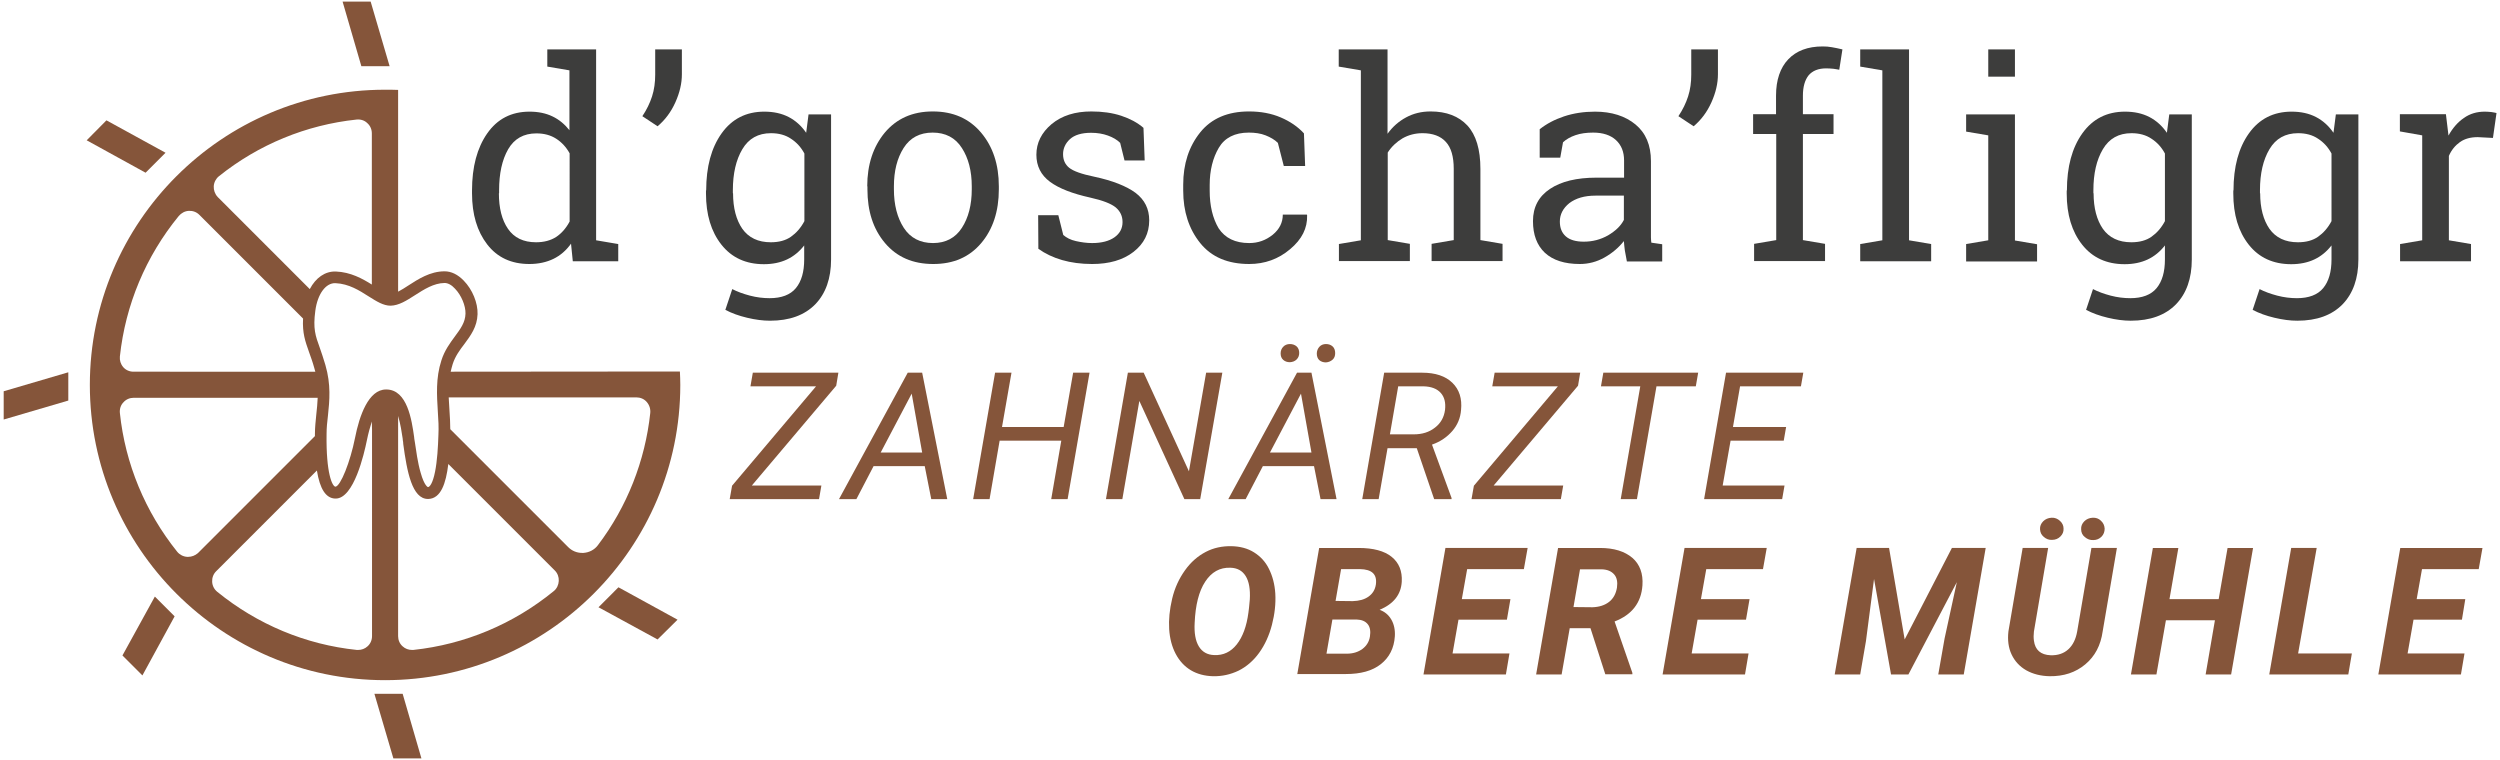 <?xml version="1.0" encoding="utf-8"?>
<svg xmlns="http://www.w3.org/2000/svg" xmlns:xlink="http://www.w3.org/1999/xlink" version="1.1" id="Layer_1" x="0px" y="0px" viewBox="0 0 1262 384.6" style="enable-background:new 0 0 1262 384.6;" xml:space="preserve" width="500" height="152">
<style type="text/css">
	.st0{fill:#3D3D3C;}
	.st1{fill:#85553A;}
</style>
<g>
	<g>
		<g>
			<g>
				<g>
					<path class="st0" d="M287.4,123.3c-2.4,3.4-5.4,6-8.9,7.7c-3.5,1.7-7.6,2.6-12.2,2.6c-9.1,0-16.2-3.3-21.3-9.9       c-5.1-6.6-7.7-15.2-7.7-25.9v-1.4c0-12,2.6-21.6,7.7-28.9c5.1-7.3,12.2-11,21.4-11c4.4,0,8.3,0.8,11.6,2.4c3.4,1.6,6.2,4,8.6,7       V35.6l-11.2-1.9V25h11.2h13.5v96.6l11.2,1.9v8.7h-23L287.4,123.3z M250.9,97.8c0,7.5,1.5,13.5,4.6,18c3.1,4.5,7.8,6.8,14.2,6.8       c4,0,7.4-0.9,10.2-2.7c2.7-1.8,5-4.4,6.8-7.8V77.6c-1.7-3.1-4-5.6-6.8-7.4c-2.8-1.8-6.1-2.7-10-2.7c-6.5,0-11.2,2.7-14.3,8       c-3.1,5.4-4.6,12.3-4.6,20.9V97.8z"/>
					<path class="st0" d="M343.5,37.6c0,4.6-1.1,9.3-3.3,14.2c-2.2,4.9-5.2,8.9-9,12.1l-7.7-5.1c2.2-3.3,3.8-6.6,4.9-10       c1.1-3.4,1.6-7.1,1.6-11V25h13.5V37.6z"/>
					<path class="st0" d="M355.8,96.4c0-12,2.6-21.6,7.8-28.9c5.2-7.3,12.4-11,21.6-11c4.7,0,8.8,0.9,12.3,2.7       c3.5,1.8,6.5,4.5,8.9,8l1.2-9.3h11.4v73.4c0,9.6-2.7,17.2-8,22.7c-5.4,5.5-13,8.3-22.9,8.3c-3.6,0-7.4-0.5-11.6-1.5       c-4.2-1-7.8-2.3-11-4l3.5-10.5c2.5,1.3,5.5,2.4,8.9,3.3c3.4,0.9,6.8,1.3,10,1.3c6,0,10.5-1.7,13.3-5.1s4.2-8.2,4.2-14.5v-7.1       c-2.4,3.1-5.3,5.5-8.7,7.1c-3.4,1.6-7.3,2.4-11.7,2.4c-9.1,0-16.3-3.3-21.5-9.9s-7.8-15.2-7.8-25.9V96.4z M369.4,97.8       c0,7.5,1.6,13.5,4.7,18c3.2,4.5,8,6.8,14.4,6.8c4.1,0,7.5-0.9,10.2-2.8c2.7-1.9,5-4.5,6.8-7.9V77.7c-1.7-3.2-4-5.7-6.8-7.5       c-2.8-1.9-6.2-2.8-10.1-2.8c-6.5,0-11.3,2.7-14.5,8.1c-3.2,5.4-4.8,12.3-4.8,20.8V97.8z"/>
					<path class="st0" d="M437.3,94.3c0-11,3-20.1,8.9-27.2c6-7.1,14-10.7,24.3-10.7c10.3,0,18.4,3.6,24.4,10.7c6,7.1,9,16.2,9,27.2       v1.5c0,11.1-3,20.2-8.9,27.2c-6,7.1-14,10.6-24.3,10.6c-10.3,0-18.4-3.5-24.4-10.6c-6-7.1-8.9-16.1-8.9-27.2V94.3z M450.8,95.8       c0,7.9,1.7,14.4,5,19.5c3.3,5.1,8.3,7.7,14.8,7.7c6.4,0,11.3-2.6,14.6-7.7c3.3-5.1,5-11.6,5-19.5v-1.5c0-7.8-1.7-14.3-5-19.4       c-3.3-5.2-8.3-7.8-14.8-7.8c-6.5,0-11.4,2.6-14.7,7.8c-3.3,5.2-4.9,11.7-4.9,19.4V95.8z"/>
					<path class="st0" d="M577.7,81.2h-10.2l-2.2-8.9c-1.6-1.6-3.7-2.8-6.2-3.7c-2.5-0.9-5.3-1.4-8.5-1.4c-4.8,0-8.4,1.1-10.7,3.2       c-2.3,2.1-3.5,4.7-3.5,7.6c0,2.9,1,5.2,3.1,6.9c2.1,1.7,6.3,3.2,12.6,4.5c9.4,2,16.4,4.8,21,8.2c4.6,3.5,6.9,8.1,6.9,13.9       c0,6.6-2.7,11.9-8,16c-5.3,4.1-12.3,6.1-20.9,6.1c-5.6,0-10.7-0.7-15.2-2c-4.5-1.3-8.5-3.2-12-5.7l-0.1-17h10.2l2.5,10       c1.6,1.4,3.7,2.5,6.4,3.1c2.7,0.6,5.4,1,8.2,1c4.8,0,8.6-1,11.3-2.9c2.7-1.9,4.1-4.5,4.1-7.7c0-3-1.1-5.4-3.4-7.4       c-2.3-1.9-6.6-3.6-12.9-5c-9-2-15.8-4.6-20.4-8c-4.6-3.4-6.9-8-6.9-13.7c0-6,2.6-11.2,7.7-15.5c5.2-4.3,11.9-6.4,20.1-6.4       c5.6,0,10.7,0.7,15.2,2.2c4.5,1.5,8.2,3.5,11.2,6.1L577.7,81.2z"/>
					<path class="st0" d="M630.6,123c4.5,0,8.4-1.4,11.9-4.2c3.4-2.8,5.1-6.2,5.1-10.2h12.2l0.1,0.4c0.2,6.4-2.6,12.1-8.6,17.1       c-5.9,5-12.8,7.5-20.7,7.5c-10.8,0-19.1-3.5-24.8-10.6c-5.7-7.1-8.6-15.9-8.6-26.6v-2.9c0-10.6,2.9-19.4,8.6-26.5       s14-10.6,24.7-10.6c6,0,11.3,1,16,3c4.7,2,8.7,4.7,11.8,8.1l0.6,16.5h-10.8l-3-11.7c-1.6-1.6-3.7-2.8-6.2-3.8       c-2.5-1-5.4-1.4-8.5-1.4c-7.1,0-12.2,2.6-15.2,7.7c-3,5.1-4.6,11.4-4.6,18.8v2.9c0,7.6,1.5,13.9,4.5,19       C618.4,120.5,623.5,123,630.6,123z"/>
					<path class="st0" d="M675.9,123.5l11.2-1.9v-86l-11.2-1.9V25h24.7v42.7c2.6-3.6,5.7-6.3,9.4-8.3c3.7-2,7.8-3,12.4-3       c8,0,14.2,2.4,18.6,7.1c4.4,4.8,6.6,12.1,6.6,22v36l11.2,1.9v8.7h-35.9v-8.7l11.2-1.9V85.4c0-6.1-1.3-10.7-4-13.6       c-2.6-2.9-6.6-4.4-11.8-4.4c-3.7,0-7.1,0.9-10.1,2.6c-3,1.8-5.6,4.2-7.5,7.2v44.3l11.2,1.9v8.7h-35.9V123.5z"/>
					<path class="st0" d="M821.7,132.2c-0.4-2-0.7-3.8-1-5.4c-0.2-1.6-0.4-3.2-0.5-4.8c-2.6,3.3-5.9,6.1-9.8,8.3s-8.1,3.3-12.5,3.3       c-7.7,0-13.6-1.9-17.7-5.7c-4-3.8-6-9.1-6-16c0-7.1,2.9-12.5,8.6-16.3c5.7-3.8,13.5-5.7,23.5-5.7h14v-8.7       c0-4.4-1.4-7.8-4.1-10.3s-6.6-3.8-11.5-3.8c-3.4,0-6.4,0.4-9,1.3c-2.6,0.9-4.7,2.1-6.3,3.6l-1.4,7.8h-10.4V65.4       c3.4-2.7,7.5-4.9,12.3-6.5c4.8-1.6,10-2.4,15.7-2.4c8.4,0,15.3,2.2,20.5,6.5c5.2,4.3,7.8,10.5,7.8,18.5v35.8c0,1,0,1.9,0,2.8       c0,0.9,0.1,1.8,0.2,2.7l5.5,0.8v8.7H821.7z M799.9,122.3c4.5,0,8.6-1.1,12.3-3.2c3.7-2.2,6.4-4.7,8-7.8V99h-14.4       c-5.5,0-9.9,1.3-13.2,3.8c-3.2,2.6-4.8,5.7-4.8,9.3c0,3.3,1,5.7,3,7.5C792.8,121.4,795.9,122.3,799.9,122.3z"/>
					<path class="st0" d="M867.8,37.6c0,4.6-1.1,9.3-3.3,14.2c-2.2,4.9-5.2,8.9-9,12.1l-7.7-5.1c2.2-3.3,3.8-6.6,4.9-10       c1.1-3.4,1.6-7.1,1.6-11V25h13.5V37.6z"/>
					<path class="st0" d="M885.6,67.8v-10h11.6v-9.4c0-7.9,2.1-14.1,6.2-18.4c4.1-4.3,9.9-6.5,17.4-6.5c1.6,0,3.1,0.1,4.7,0.4       c1.6,0.3,3.3,0.6,5.3,1.1l-1.6,10.3c-0.8-0.2-1.8-0.3-3-0.5c-1.2-0.1-2.4-0.2-3.6-0.2c-4,0-6.9,1.2-8.9,3.5       c-1.9,2.4-2.9,5.8-2.9,10.3v9.4h15.5v10h-15.5v53.7l11.2,1.9v8.7h-35.9v-8.7l11.2-1.9V67.8H885.6z"/>
					<path class="st0" d="M939.8,33.7V25h24.7v96.6l11.2,1.9v8.7h-35.9v-8.7l11.2-1.9v-86L939.8,33.7z"/>
					<path class="st0" d="M993.4,123.5l11.2-1.9V68.5l-11.2-1.9v-8.7h24.7v63.8l11.2,1.9v8.7h-35.9V123.5z M1018.1,38.8h-13.5V25       h13.5V38.8z"/>
					<path class="st0" d="M1044.4,96.4c0-12,2.6-21.6,7.8-28.9c5.2-7.3,12.4-11,21.6-11c4.7,0,8.8,0.9,12.3,2.7       c3.5,1.8,6.5,4.5,8.9,8l1.2-9.3h11.4v73.4c0,9.6-2.7,17.2-8,22.7c-5.4,5.5-13,8.3-22.9,8.3c-3.6,0-7.4-0.5-11.6-1.5       c-4.2-1-7.8-2.3-11-4l3.5-10.5c2.5,1.3,5.5,2.4,8.9,3.3c3.4,0.9,6.8,1.3,10,1.3c6,0,10.5-1.7,13.3-5.1s4.2-8.2,4.2-14.5v-7.1       c-2.4,3.1-5.3,5.5-8.7,7.1c-3.4,1.6-7.3,2.4-11.7,2.4c-9.1,0-16.3-3.3-21.5-9.9s-7.8-15.2-7.8-25.9V96.4z M1057.9,97.8       c0,7.5,1.6,13.5,4.7,18c3.2,4.5,8,6.8,14.4,6.8c4.1,0,7.5-0.9,10.2-2.8c2.7-1.9,5-4.5,6.8-7.9V77.7c-1.7-3.2-4-5.7-6.8-7.5       c-2.8-1.9-6.2-2.8-10.1-2.8c-6.5,0-11.3,2.7-14.5,8.1c-3.2,5.4-4.8,12.3-4.8,20.8V97.8z"/>
					<path class="st0" d="M1128.7,96.4c0-12,2.6-21.6,7.8-28.9c5.2-7.3,12.4-11,21.6-11c4.7,0,8.8,0.9,12.3,2.7       c3.5,1.8,6.5,4.5,8.9,8l1.2-9.3h11.4v73.4c0,9.6-2.7,17.2-8,22.7c-5.4,5.5-13,8.3-22.9,8.3c-3.6,0-7.4-0.5-11.6-1.5       c-4.2-1-7.8-2.3-11-4l3.5-10.5c2.5,1.3,5.5,2.4,8.9,3.3c3.4,0.9,6.8,1.3,10,1.3c6,0,10.5-1.7,13.3-5.1s4.2-8.2,4.2-14.5v-7.1       c-2.4,3.1-5.3,5.5-8.7,7.1c-3.4,1.6-7.3,2.4-11.7,2.4c-9.1,0-16.3-3.3-21.5-9.9s-7.8-15.2-7.8-25.9V96.4z M1142.2,97.8       c0,7.5,1.6,13.5,4.7,18c3.2,4.5,8,6.8,14.4,6.8c4.1,0,7.5-0.9,10.2-2.8c2.7-1.9,5-4.5,6.8-7.9V77.7c-1.7-3.2-4-5.7-6.8-7.5       c-2.8-1.9-6.2-2.8-10.1-2.8c-6.5,0-11.3,2.7-14.5,8.1c-3.2,5.4-4.8,12.3-4.8,20.8V97.8z"/>
					<path class="st0" d="M1212.9,66.5v-8.7h23.3l1.3,10.8c2.1-3.8,4.7-6.8,7.8-8.9c3.1-2.2,6.6-3.2,10.6-3.2c1.1,0,2.1,0.1,3.3,0.2       c1.1,0.2,2,0.3,2.6,0.5l-1.8,12.6l-7.7-0.4c-3.6,0-6.6,0.8-9,2.5c-2.4,1.7-4.3,4-5.6,7v42.7l11.2,1.9v8.7h-35.9v-8.7l11.2-1.9       V68.5L1212.9,66.5z"/>
				</g>
			</g>
			<g>
				<g>
					<path class="st1" d="M378.9,245.7h35.2l-1.2,6.9h-45.2l1.2-6.8l42.5-50.3h-33.2l1.2-6.9h43.3l-1.1,6.6L378.9,245.7z"/>
					<path class="st1" d="M466.4,235.9h-25.9l-8.7,16.7h-8.8l34.8-64h7.3l12.7,64h-8.1L466.4,235.9z M444.1,229h21l-5.3-29.8       L444.1,229z"/>
					<path class="st1" d="M538.7,252.6h-8.3l5.1-29.6h-31.2l-5.1,29.6h-8.3l11.1-64h8.3l-4.8,27.5h31.2l4.8-27.5h8.3L538.7,252.6z"/>
					<path class="st1" d="M605.8,252.6h-8L575,202.9l-8.6,49.7h-8.3l11.1-64h8l22.9,49.9l8.7-49.9h8.2L605.8,252.6z"/>
					<path class="st1" d="M663.4,235.9h-25.9l-8.7,16.7h-8.8l34.8-64h7.3l12.7,64h-8.1L663.4,235.9z M641.1,229h21l-5.3-29.8       L641.1,229z M646.5,178.8c0-1.3,0.5-2.5,1.3-3.3c0.8-0.9,2-1.4,3.4-1.4c1.3,0,2.5,0.4,3.4,1.2s1.3,2,1.3,3.3       c0,1.3-0.4,2.4-1.3,3.3s-2,1.3-3.4,1.4c-1.4,0-2.5-0.4-3.4-1.2C646.9,181.3,646.5,180.2,646.5,178.8z M664.8,178.9       c0-1.3,0.5-2.5,1.3-3.4c0.8-0.9,2-1.4,3.3-1.4c1.4,0,2.5,0.4,3.4,1.2s1.3,2,1.3,3.4c0,1.4-0.4,2.5-1.3,3.3s-2,1.3-3.4,1.4       c-1.3,0-2.5-0.4-3.4-1.2C665.2,181.4,664.8,180.3,664.8,178.9z"/>
					<path class="st1" d="M715.4,226.8h-14.8l-4.5,25.8h-8.3l11.1-64l19.2,0c6.7,0,11.8,1.7,15.3,5.1c3.5,3.4,5,8,4.4,13.8       c-0.3,4-1.8,7.6-4.4,10.6c-2.6,3-6,5.4-10.3,6.9l9.9,27l0,0.6h-8.8L715.4,226.8z M701.8,219.8l12.1,0c4.2,0,7.8-1.1,10.7-3.4       c2.9-2.2,4.6-5.2,5.1-9c0.4-3.7-0.3-6.5-2.2-8.6s-4.8-3.2-8.7-3.3l-12.8,0L701.8,219.8z"/>
					<path class="st1" d="M754.3,245.7h35.2l-1.2,6.9h-45.2l1.2-6.8l42.5-50.3h-33.2l1.2-6.9h43.3l-1.1,6.6L754.3,245.7z"/>
					<path class="st1" d="M856.6,195.5h-19.9l-9.9,57.1h-8.2l9.9-57.1h-19.9l1.2-6.9h48L856.6,195.5z"/>
					<path class="st1" d="M901.1,223h-26.9l-4,22.7h31.3l-1.2,6.9h-39.5l11.1-64H911l-1.2,6.9H879l-3.6,20.6h26.9L901.1,223z"/>
				</g>
			</g>
			<g>
				<g>
					<path class="st1" d="M612.3,342.2c-4.2-0.1-8-1.1-11.2-3s-5.8-4.7-7.7-8.3c-1.9-3.6-3-7.8-3.3-12.5c-0.3-4.8,0.2-9.9,1.5-15.4       s3.5-10.2,6.5-14.4s6.5-7.2,10.5-9.3c4-2.1,8.4-3,13.1-2.9c4.3,0.1,8.1,1.1,11.3,3.1s5.8,4.7,7.6,8.4c1.8,3.6,2.9,7.8,3.2,12.4       c0.3,5.2-0.3,10.5-1.7,15.9s-3.6,10.2-6.5,14.2s-6.4,7-10.4,9C621.2,341.3,616.9,342.3,612.3,342.2z M630.5,307.6l0.4-4.2       c0.3-5.2-0.4-9.2-2.1-11.9c-1.7-2.7-4.2-4.1-7.7-4.2c-5.4-0.2-9.6,2.2-12.8,7.1s-4.9,11.8-5.3,20.7c-0.3,5.2,0.4,9.2,2.1,12       s4.3,4.3,7.8,4.4c4.6,0.2,8.4-1.6,11.4-5.4c3-3.8,5-9.2,5.9-16.1L630.5,307.6z"/>
					<path class="st1" d="M654.9,341.3l11.1-64l20,0c7.4,0,13,1.5,16.7,4.5s5.4,7.2,5.1,12.6c-0.4,6.5-4.1,11.2-11.2,14.2       c2.5,0.9,4.5,2.5,5.9,4.9c1.4,2.4,2,5.3,1.8,8.5c-0.4,6-2.8,10.7-7.1,14.1s-10.2,5-17.7,5H654.9z M672.7,313.5l-3,17.3l10.2,0       c3.2,0,5.8-0.8,8-2.4c2.1-1.6,3.4-3.7,3.8-6.3c0.4-2.6,0.1-4.7-1.1-6.2s-3-2.3-5.7-2.4L672.7,313.5z M674.3,304.1l8.7,0.1       c3.3-0.1,5.9-0.8,8-2.3c2.1-1.5,3.3-3.5,3.7-6.1c0.7-5.2-2-7.7-8.1-7.8l-9.5,0L674.3,304.1z"/>
					<path class="st1" d="M761,313.6h-24.5l-3,17.1h28.8l-1.8,10.6h-41.7l11.1-64h41.6l-1.9,10.7h-28.7l-2.7,15.2h24.6L761,313.6z"/>
					<path class="st1" d="M803.3,317.9h-10.5l-4.1,23.4h-12.9l11.1-64l21.2,0c7.1,0,12.5,1.7,16.4,5c3.8,3.3,5.5,8,5.1,13.9       c-0.6,8.8-5.3,14.9-14.1,18.3l9,26v0.7h-13.7L803.3,317.9z M794.7,307.2l9.6,0.1c3.4-0.1,6.2-1,8.4-2.7s3.5-4.2,4-7.2       c0.4-2.8,0-5.1-1.4-6.7s-3.4-2.5-6.3-2.6l-11,0L794.7,307.2z"/>
					<path class="st1" d="M882,313.6h-24.5l-3,17.1h28.8l-1.8,10.6h-41.7l11.1-64h41.6l-1.9,10.7h-28.7l-2.7,15.2h24.6L882,313.6z"/>
					<path class="st1" d="M954.4,277.3l7.9,46.3l23.9-46.3h17.1l-11.1,64h-12.9l3.2-18.2l6.2-28.5l-24.5,46.7h-8.8l-8.6-48.3       l-4.1,31.5l-2.9,16.8h-12.9l11.1-64H954.4z"/>
					<path class="st1" d="M1069.7,277.3l-7.2,42.2c-1,7.1-3.9,12.6-8.8,16.7s-10.9,6.1-18.1,6c-4.5-0.1-8.4-1.1-11.8-3       c-3.3-1.9-5.8-4.6-7.4-8s-2.1-7.3-1.6-11.7l7.2-42.2h12.9l-7.2,42.3c-0.2,1.6-0.2,3.2,0,4.6c0.6,4.7,3.4,7.2,8.5,7.4       c3.6,0.1,6.6-0.9,8.9-3s3.8-5.1,4.5-9.1l7.2-42.2H1069.7z M1030.8,267.8c-0.1-1.5,0.5-2.9,1.6-4c1.1-1.1,2.5-1.7,4.2-1.8       s3.1,0.5,4.3,1.6s1.8,2.4,1.8,3.9c0.1,1.6-0.5,2.9-1.6,4c-1.1,1.1-2.5,1.7-4.2,1.7c-1.6,0.1-2.9-0.4-4.2-1.5       S1030.9,269.4,1030.8,267.8z M1051.6,267.8c-0.1-1.5,0.5-2.9,1.6-4s2.5-1.7,4.2-1.8c1.6-0.1,3.1,0.4,4.2,1.5       c1.2,1.1,1.8,2.4,1.9,4c0,1.6-0.5,3-1.6,4.1c-1.1,1.1-2.5,1.7-4.1,1.7c-1.6,0.1-3-0.4-4.3-1.5       C1052.2,270.8,1051.6,269.4,1051.6,267.8z"/>
					<path class="st1" d="M1127.5,341.3h-12.9l4.7-27.4h-24.8l-4.8,27.4h-12.9l11.1-64h12.9l-4.5,25.9h24.9l4.5-25.9h12.9       L1127.5,341.3z"/>
					<path class="st1" d="M1161.4,330.7h27.2l-1.8,10.6h-40l11.1-64h12.9L1161.4,330.7z"/>
					<path class="st1" d="M1244.3,313.6h-24.5l-3,17.1h28.8l-1.8,10.6H1202l11.1-64h41.6l-1.9,10.7h-28.7l-2.7,15.2h24.6       L1244.3,313.6z"/>
				</g>
			</g>
		</g>
	</g>
	<g>
		<path class="st1" d="M342.5,188l-116,0.1c0.3-1.3,0.6-2.5,1-3.8c1.3-4.1,3.7-7.3,6-10.3c3.1-4.2,6.4-8.6,6.6-15    c0.2-5.7-2.6-12.5-7-17c-3-3.1-6.3-4.7-9.7-4.7c0,0,0,0,0,0c-7.3,0-13.4,4-18.2,7.1c-1.8,1.2-3.6,2.3-5.3,3.2l0-102.1    c-2.2-0.1-4.4-0.1-6.6-0.1c-82.4,0-149.4,67-149.4,149.4s67,149.4,149.4,149.4c82.4,0,149.4-67,149.4-149.4    C342.7,192.5,342.6,190.2,342.5,188z M208.4,149.4c4.7-3,9.5-6.1,15-6.2h0c0,0,0,0,0,0c1.7,0,3.6,1,5.3,2.9    c3.2,3.3,5.4,8.6,5.3,12.6c-0.1,4.5-2.6,7.8-5.4,11.6c-2.4,3.3-5.2,7-6.8,12.1c-2.9,8.9-2.3,17.6-1.8,25.9c0.3,4.1,0.5,8,0.3,11.8    c-0.2,6.1-0.6,13.1-1.7,18.6c-1.2,6.1-2.8,7.8-3.6,7.8h0c0,0-1.8-0.5-3.7-7.3c-1.5-5.1-2.3-11.3-2.9-15.3    c-0.1-0.7-0.2-1.3-0.3-1.8l-0.1-1c-1.2-8.4-3.4-24-14.1-24c0,0,0,0-0.1,0c-8.9,0-13.5,13.3-15.7,24.5c-2.4,12.1-7.3,24.4-9.9,24.7    c-1.6-0.1-4.8-6.7-4.5-26.7c0-3.1,0.3-6.1,0.7-9.3c0.8-7.6,1.6-15.6-1.3-25.6c-1-3.5-2-6.2-2.8-8.6c-2.3-6.3-3.5-9.8-2.3-18.8    c1.1-8.5,5.3-14.2,10.2-14c6.8,0.3,12.1,3.7,16.8,6.7c4,2.5,7.4,4.7,11.1,4.7C200.3,154.6,204.2,152.1,208.4,149.4z M106.6,94.3    c0.1-2,1.1-3.9,2.6-5.1c20.1-16.1,44.2-26,69.7-28.7c2-0.2,4,0.4,5.4,1.8c1.5,1.3,2.3,3.2,2.3,5.2v76.5c-4.8-3-10.7-6.3-18.2-6.6    c-5.5-0.2-10.2,3.2-13.2,8.9l-46.6-46.6C107.2,98.2,106.5,96.2,106.6,94.3z M59.1,180.4c2.8-26.1,13.1-50.7,29.8-71.1    c1.3-1.5,3.1-2.5,5.1-2.6c2-0.1,3.9,0.6,5.3,2l52.5,52.5c-0.4,7.4,1.1,11.5,3,16.9c0.8,2.3,1.8,4.9,2.7,8.2    c0.2,0.6,0.3,1.2,0.5,1.8H66c-2,0-3.9-0.8-5.2-2.3C59.5,184.3,58.9,182.3,59.1,180.4z M93.6,281.8c-0.1,0-0.2,0-0.4,0    c-2-0.1-3.9-1.1-5.1-2.6v0C71.9,259,61.8,234.7,59.1,209c-0.2-2,0.4-4,1.8-5.4c1.3-1.5,3.2-2.3,5.2-2.3h93.1    c-0.1,2.8-0.4,5.6-0.7,8.4c-0.3,3.2-0.7,6.5-0.7,9.9c0,0.4,0,0.7,0,1.1l-59.2,59.2C97.2,281.1,95.5,281.8,93.6,281.8z     M186.7,321.9c0,2-0.8,3.9-2.3,5.2c-1.3,1.2-3,1.8-4.7,1.8c-0.2,0-0.5,0-0.7,0c-25.9-2.7-50.3-12.9-70.6-29.4    c-1.6-1.3-2.5-3.1-2.6-5.1c-0.1-2,0.6-3.9,2-5.3l51-51c1.5,9.3,4.5,14,9.2,14.2c0.1,0,0.2,0,0.3,0c9.2,0,14.4-22.6,15.8-29.5    c0.7-3.5,1.6-6.7,2.5-9.5l0.1,4.1V321.9z M278.7,299.1c-20.4,16.7-45,27-71.1,29.8c-0.2,0-0.5,0-0.7,0c-1.7,0-3.4-0.6-4.7-1.8    c-1.5-1.3-2.3-3.2-2.3-5.2V210.5c1.2,4,1.9,8.6,2.3,11.4l0.1,1c0.1,0.5,0.2,1.1,0.2,1.8c1.9,14.1,4.5,27.8,12.5,27.8    c0.1,0,0.2,0,0.3,0c6.2-0.3,8.8-7.7,10-17.7l53.9,53.9c1.4,1.4,2.1,3.3,2,5.3C281.1,296,280.2,297.9,278.7,299.1z M327.5,209    c-2.6,24.2-11.7,47.4-26.5,66.9c-1.7,2.3-4.4,3.7-7.3,3.9c-0.2,0-0.5,0-0.7,0c-2.6,0-5.1-1-7-2.9l-59.7-59.7    c0-3.1-0.2-6.2-0.4-9.3c-0.1-2.2-0.3-4.5-0.4-6.8h95c2,0,3.9,0.8,5.2,2.3C327.1,205,327.7,207,327.5,209z"/>
		<polygon class="st1" points="211.7,383.8 197.5,383.8 187.9,351.1 202.2,351.1   "/>
		<polygon class="st1" points="70.5,341.8 60.4,331.7 76.8,301.9 86.8,311.9   "/>
		<polygon class="st1" points="0.3,212.3 0.3,198 33,188.4 33,202.7   "/>
		<polygon class="st1" points="42.3,71 52.3,60.9 82.2,77.3 72.1,87.4   "/>
		<polygon class="st1" points="171.8,0.8 186,0.8 195.6,33.5 181.3,33.5   "/>
		<polygon class="st1" points="341.3,313.6 331.2,323.6 301.3,307.3 311.4,297.2   "/>
	</g>
</g>
</svg>
